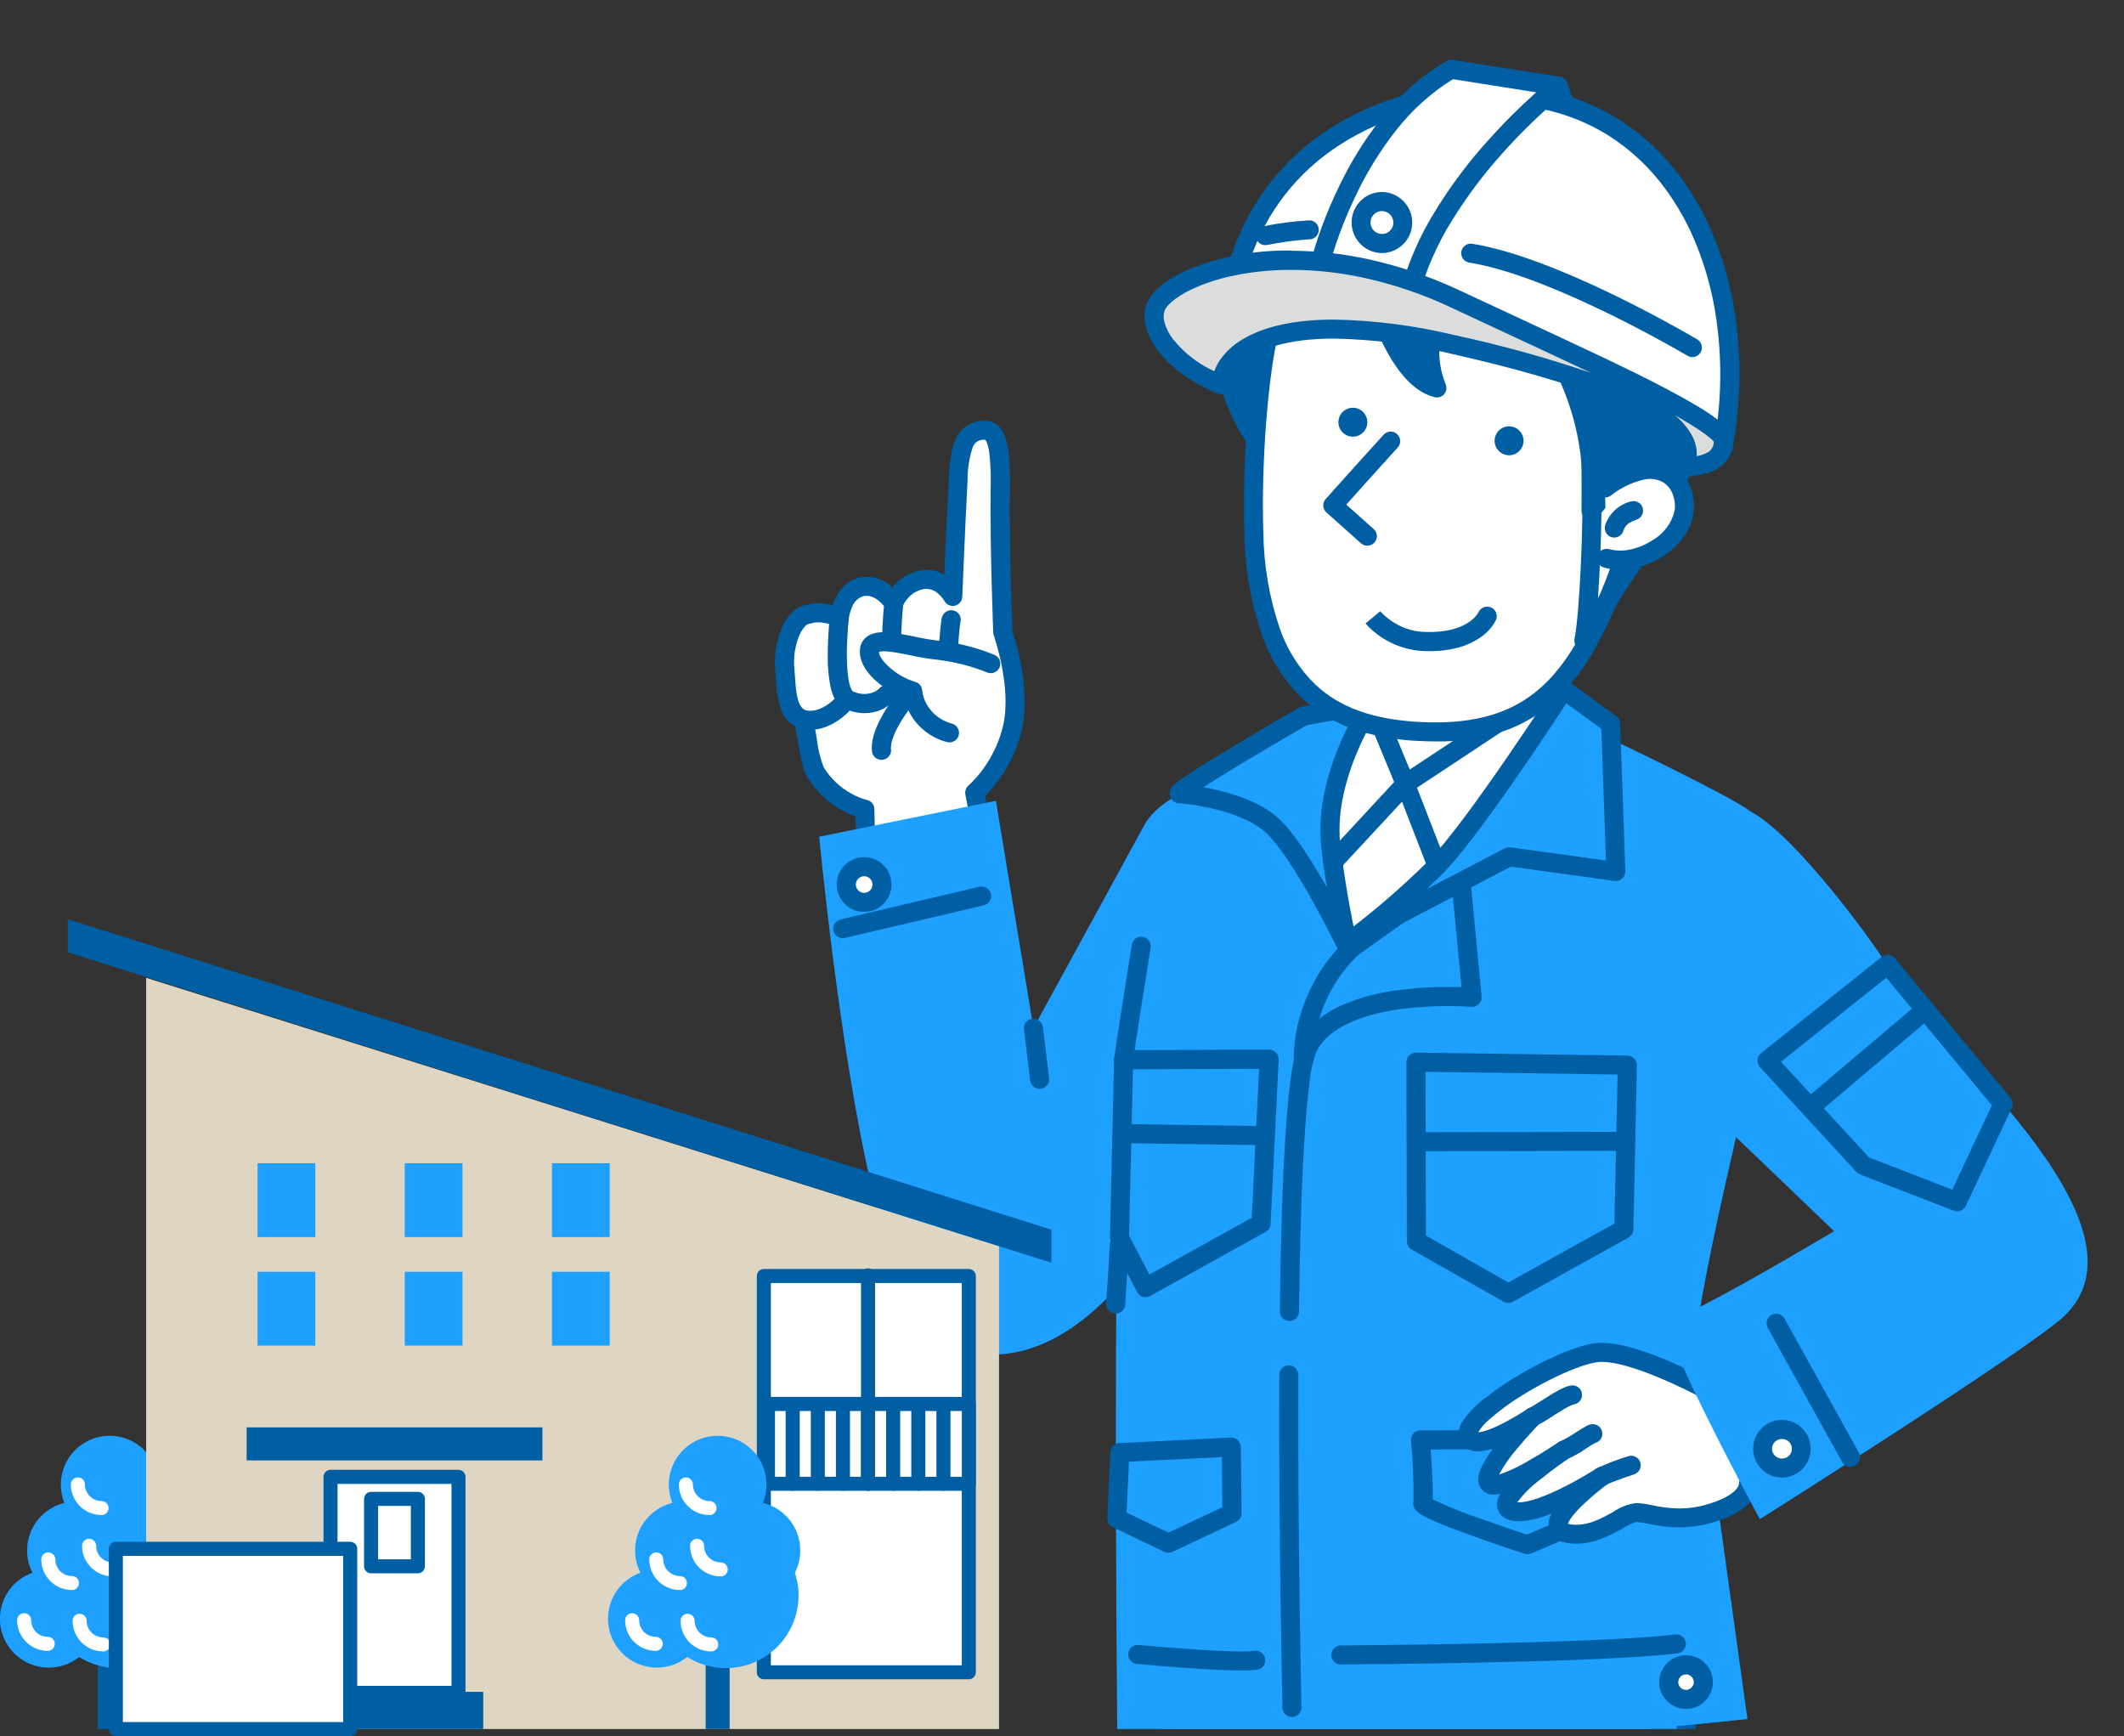 <?xml version="1.0" encoding="UTF-8"?><svg id="_レイヤー_1" xmlns="http://www.w3.org/2000/svg" width="365.91" height="299.03" xmlns:xlink="http://www.w3.org/1999/xlink" viewBox="0 0 365.91 299.03"><rect x="0" y="0" width="365.91" height="299.03" fill="#333333" stroke="none"/><defs><clipPath id="clippath"><rect x="123.64" y="0" width="242.27" height="297.82" fill="none"/></clipPath></defs><g id="_グループ_43"><g id="_グループ_39"><g clip-path="url(#clippath)"><g id="_グループ_38"><g id="_グループ_37"><g id="_グループ_31"><path id="_パス_103" d="m170.03,147.83l-2.09-11.28c3.27-3.05,5.55-7.02,6.53-11.38,1.55-7.18-1.7-16.23-1.7-16.23,0,0-.58-14.52-.44-24.56.08-6.23-.27-10.34-2.68-10.26-3.58.12-4.28,2.88-4.57,8.44-.43,8.28-.92,20.17-.92,20.17,0,0-1.92-3.51-5.41-2.84-2.14.49-3.91,1.97-4.77,3.99,0,0-2.22-3.49-5.54-2.8s-3.85,5.29-3.85,5.29c0,0-4.4-2.04-6.83.37-1.8,1.78-.5,11.27.96,18.68.52,2.6.87,6.16,1.8,7.66,1.93,3.1,4.95,5.37,8.47,6.34l.33,14.19" fill="#fff"/><path id="_パス_103_-_アウトライン" d="m149.32,155.26c-.89,0-1.62-.71-1.64-1.61l-.3-13c-3.42-1.25-6.32-3.61-8.25-6.7-.86-1.39-1.24-3.68-1.65-6.1-.12-.75-.24-1.46-.37-2.1-.79-3.85-1.36-7.73-1.73-11.64-.15-1.62-.18-3.25-.07-4.87-.01-1.33.45-2.63,1.3-3.65,1.55-1.41,3.68-1.99,5.73-1.55.39.06.75.13,1.09.22.59-1.77,1.9-4.2,4.69-4.78,1.92-.37,3.91.17,5.38,1.47.09.07.17.14.25.21,1.17-1.49,2.84-2.51,4.7-2.88,1.45-.29,2.96-.04,4.23.71.18-4.19.48-11.14.76-16.51.15-2.91.42-5.2,1.21-6.88.87-1.95,2.82-3.18,4.95-3.12.92-.04,1.81.3,2.46.95,1.7,1.67,1.99,5.29,1.91,10.97-.12,9.17.36,22.29.43,24.23.53,1.57,3.18,9.92,1.67,16.88-.99,4.39-3.19,8.41-6.36,11.61l1.93,10.4c.17.89-.42,1.75-1.32,1.92-.89.17-1.75-.42-1.92-1.32l-2.09-11.28c-.11-.58.1-1.17.56-1.56.92-.84,1.75-1.78,2.48-2.8,1.68-2.29,2.88-4.9,3.5-7.67,1.43-6.62-1.61-15.24-1.64-15.33-.06-.16-.09-.32-.1-.49,0-.15-.58-14.68-.45-24.65.08-2.12,0-4.24-.23-6.35-.25-1.8-.65-2.19-.71-2.24h-.04c-.9-.11-1.75.4-2.09,1.23-.6,1.82-.91,3.73-.9,5.65-.43,8.17-.91,20.03-.91,20.15-.03.74-.55,1.38-1.27,1.55-.72.17-1.46-.17-1.81-.82-.3-.48-.67-.91-1.1-1.28-.69-.64-1.64-.92-2.56-.74-1.05.21-2,.78-2.68,1.61-.36.41-.65.87-.88,1.37-.31.84-1.25,1.27-2.09.96-.34-.13-.63-.36-.82-.67-.07-.1-1.71-2.52-3.81-2.08-.95.28-1.7,1.02-2,1.96-.27.61-.45,1.25-.55,1.91-.1.9-.91,1.55-1.81,1.44-.18-.02-.35-.07-.51-.14-.09-.04-3.42-1.48-4.97.03-.07.11-.69,1.2-.25,6.23.36,3.69.92,7.35,1.66,10.98.14.7.27,1.46.39,2.2.18,1.68.58,3.33,1.19,4.9,1.17,1.88,2.8,3.43,4.74,4.5.84.48,1.74.85,2.68,1.1.75.15,1.29.81,1.3,1.57l.33,14.19c.02.91-.7,1.66-1.61,1.68,0,0,0,0,0,0h-.03Z" fill="#005fa3"/><path id="_パス_104" d="m145.12,121.33s-2.89,3.25-6.41,2.66-3.23-6.12-3.49-8.57c-.46-4.52,1.47-9.28,3.9-9.6" fill="#fff"/><path id="_パス_104_-_アウトライン" d="m139.57,125.71c-.38,0-.76-.03-1.13-.09-2-.41-3.58-1.95-4.06-3.94-.44-1.59-.67-3.23-.71-4.88-.03-.45-.05-.88-.09-1.21-.25-2.43.09-4.89.98-7.16,1.02-2.5,2.56-4,4.35-4.23.9-.12,1.73.52,1.84,1.42.12.9-.52,1.73-1.42,1.84h0c-.35.05-1.1.67-1.72,2.21-.69,1.78-.95,3.69-.75,5.59.04.4.07.86.1,1.35.16,2.77.46,5.5,2.03,5.77,2.56.43,4.89-2.11,4.92-2.14h0l2.46,2.18c-.14.15-2.98,3.29-6.78,3.29Z" fill="#005fa3"/><path id="_パス_105" d="m163.87,106.74c-.16.34-.5,4.82-.5,4.82" fill="#fff"/><path id="_パス_105_-_アウトライン" d="m163.37,113.2h-.13c-.91-.07-1.58-.86-1.51-1.76h0c.36-4.78.52-5.1.65-5.39.39-.82,1.36-1.18,2.19-.79.75.35,1.12,1.2.87,1.99-.09.49-.29,2.65-.43,4.44-.07.86-.78,1.52-1.64,1.52Z" fill="#005fa3"/><path id="_パス_106" d="m153.97,103.88s-1.79,16.12,2.28,16.6" fill="#fff"/><path id="_パス_106_-_アウトライン" d="m156.26,122.12c-.06,0-.13,0-.19-.01-1-.13-1.88-.69-2.42-1.54-.5-.76-.85-1.6-1.05-2.48-.44-1.99-.66-4.03-.65-6.07-.02-2.78.11-5.56.4-8.33.11-.9.92-1.55,1.82-1.44.89.1,1.54.91,1.44,1.8,0,.05-.39,3.6-.38,7.31-.02,1.75.11,3.5.4,5.22.34,1.75.78,2.18.85,2.25.9.12,1.53.95,1.41,1.85-.11.81-.81,1.42-1.63,1.42h0Z" fill="#005fa3"/><path id="_パス_107" d="m144.59,106.38s-1.47,12.83,1.58,14.18c4.21,1.87,6.57-.91,6.57-.91" fill="#fff"/><path id="_パス_107_-_アウトライン" d="m148.98,122.84c-1.2-.01-2.39-.28-3.48-.79-1.22-.54-2.03-1.83-2.47-3.95-.31-1.7-.46-3.42-.43-5.14,0-2.26.12-4.53.36-6.78.1-.9.92-1.55,1.82-1.45.9.1,1.55.92,1.45,1.82h0s-.33,2.96-.34,6.06c-.02,5.3.88,6.34.98,6.44,1.1.56,2.38.64,3.54.22.4-.16.77-.4,1.08-.7.59-.69,1.63-.78,2.32-.19.69.59.78,1.63.19,2.32h0c-.65.7-1.44,1.25-2.33,1.61-.85.35-1.76.53-2.67.52Z" fill="#005fa3"/><path id="_パス_108" d="m170.7,114.32c-2.9-1.18-5.95-1.95-9.06-2.31-4.27-.32-11.66-3.15-11.85.05s5.34,6.54,7.44,6.97c.39,3.49,2.92,6.37,6.34,7.2" fill="#fff"/><path id="_パス_108_-_アウトライン" d="m163.57,127.88c-.16,0-.31-.02-.46-.07-2.76-.72-5.1-2.57-6.44-5.08-.4-.77-.71-1.58-.9-2.43-1.49-.6-2.89-1.42-4.15-2.42-2.4-1.9-3.6-3.95-3.48-5.92.03-.89.46-1.72,1.16-2.26,1.77-1.36,4.83-.74,8.38-.02,1.34.3,2.7.53,4.06.68,3.29.37,6.51,1.19,9.57,2.43.84.35,1.24,1.31.89,2.15-.35.84-1.31,1.24-2.15.89-2.74-1.11-5.62-1.84-8.55-2.19-1.5-.16-3-.4-4.47-.73-1.35-.27-2.74-.56-3.88-.67-.58-.09-1.16-.08-1.73.03.03.8.88,1.95,2.24,3.03,1.15.95,2.47,1.67,3.89,2.12.74.14,1.29.77,1.32,1.52.1.83.36,1.64.77,2.37.95,1.67,2.53,2.87,4.39,3.34.87.25,1.37,1.17,1.12,2.04-.21.7-.85,1.18-1.58,1.18h0Z" fill="#005fa3"/><path id="_パス_109" d="m155.02,121.59s-3.53,4.61-3.16,7.65" fill="#fff"/><path id="_パス_109_-_アウトライン" d="m151.85,130.88c-.83,0-1.53-.62-1.63-1.45-.19-1.6.36-3.6,1.64-5.94.55-1.01,1.17-1.98,1.86-2.9.55-.72,1.58-.86,2.31-.31s.86,1.58.31,2.31h0c-.59.8-1.12,1.64-1.6,2.51-.52.96-1.38,2.75-1.24,3.94.11.9-.54,1.72-1.44,1.83-.07,0-.13.01-.2.01h0Z" fill="#005fa3"/></g><path id="_パス_110" d="m197.39,274.79s6.33,48.28,7.56,63.54h87.48s-2.17-40.73-2.78-63.94l-92.25.4Z" fill="#1da0ff"/><path id="_パス_110_-_アウトライン" d="m289.64,272.75c.89,0,1.62.71,1.64,1.6.6,22.92,2.76,63.49,2.78,63.9.05.91-.65,1.68-1.55,1.73-.03,0-.06,0-.09,0h-87.48c-.86,0-1.57-.66-1.64-1.51-1.2-15.05-7.48-62.98-7.55-63.46-.12-.9.52-1.73,1.42-1.84.07,0,.14-.01.21-.01l92.25-.4h0Zm1.05,63.94c-.41-7.81-2.07-40.25-2.65-60.65l-88.78.38c1.13,8.7,5.9,45.61,7.19,60.26h84.24Z" fill="#005fa3"/><path id="_合体_1" d="m231.55,300.56c-25.97-.27-39.08-2.6-39.08-2.6,0,0-.24-23.65-.23-51.92,0-7.85.01-16.1.08-24.11-6.32,6.92-16.18,14.18-27.81,10.3-7.16-2.39-11.74-16.97-14.35-27.88-5.52-23.11-9.03-60.23-9.03-60.23l30.44-6.18,6.47,39.14,19.35-35.42c2.29-3.51,7.1-5.82,11.43-7.31,4.74-5.68,10.14-7.06,19.84-6.78,1.97.06,10.33-.12,19.59-.31,12.96-.26,27.67-.51,28.94-.11.13.04,20.87,9.92,24.31,12.57,9.19,7.07,5.22,19.48,4.46,24.91-1.46,10.44-11.46,47.35-13.97,66.54.21,1.11,9.05,64.93,9.05,64.93,0,0-40.23,4.45-67.15,4.45-.78,0-1.56,0-2.32-.01Z" fill="#1da0ff"/><path id="_パス_113" d="m263.22,104.82s-2.49,17.74,1.74,25.36,3.84,7.43,3.84,7.43l-36.45,26-7.6-27.81s5.55,1.38,11.33-8.11,3.06-22.87,3.06-22.87" fill="#fff"/><path id="_パス_113_-_アウトライン" d="m232.36,165.26c-.74,0-1.39-.5-1.59-1.21l-7.6-27.81c-.17-.57-.02-1.19.4-1.62.41-.41,1.01-.57,1.56-.42.96.08,1.92-.1,2.77-.53,2.96-1.3,5.31-4.43,6.77-6.83,5.38-8.83,2.88-21.56,2.86-21.68-.18-.89.4-1.76,1.29-1.94s1.76.39,1.94,1.29c.48,2.71.71,5.46.67,8.22-.01,2.6-.29,5.2-.82,7.75-.58,2.85-1.64,5.58-3.12,8.08-1.23,2.08-2.74,3.98-4.51,5.64-1.2,1.12-2.6,2.02-4.12,2.65-.63.26-1.29.44-1.97.56l6.43,23.51,33.46-23.87c-.46-.92-1.39-2.7-3.26-6.05-1.9-3.41-2.8-8.92-2.67-16.36.06-3.35.3-6.7.73-10.02.13-.9.97-1.52,1.87-1.38.89.13,1.51.95,1.39,1.84h0c-.41,3.2-.64,6.43-.7,9.66-.11,6.74.67,11.81,2.25,14.67,1.64,2.95,2.79,5.09,3.42,6.38.23.48.39.83.48,1.08.29.63.18,1.37-.28,1.88-.1.11-.21.2-.34.28l-36.37,25.95c-.28.2-.61.31-.96.31Z" fill="#005fa3"/><path id="_パス_114" d="m222.57,295.76c-.89,0-1.62-.71-1.64-1.61,0-.29-.66-29-.54-57.33,0-.91.74-1.64,1.64-1.64h0c.91,0,1.64.74,1.64,1.65-.12,28.29.53,56.96.54,57.24.02.91-.7,1.66-1.61,1.68,0,0,0,0,0,0h-.04Z" fill="#005fa3"/><path id="_パス_115" d="m222.12,227.54h-.02c-.91-.01-1.64-.76-1.62-1.66h0c.15-12.02.45-21.87.9-29.29.74-12.11,1.72-15.4,2.4-16.81,1.32-2.78,3.8-5.01,7.36-6.63,3.18-1.36,6.53-2.24,9.97-2.63,3.54-.45,7.1-.61,10.67-.49l-1.57-16.45c-.08-.9.59-1.7,1.5-1.78.89-.08,1.68.58,1.78,1.47l1.75,18.35c.09.9-.57,1.71-1.47,1.8-.1,0-.2.01-.3,0-3.99-.25-8-.13-11.97.37-5.46.73-12.45,2.6-14.74,7.41-.63,1.73-1.03,3.54-1.17,5.38-.35,2.61-.66,6.05-.91,10.22-.45,7.36-.75,17.16-.9,29.13-.01.9-.74,1.62-1.64,1.62Z" fill="#005fa3"/><path id="_パス_116" d="m265.7,119.44l-23.6,15.6,6.71,17.3,22.84-25.27-5.95-7.63Z" fill="#fff"/><path id="_パス_116_-_アウトライン" d="m265.7,117.79c.51,0,.99.23,1.3.63l5.95,7.63c.49.63.46,1.52-.08,2.11l-22.84,25.27c-.61.67-1.65.73-2.32.12-.19-.17-.34-.39-.43-.63l-6.71-17.3c-.28-.72-.02-1.54.63-1.97l23.6-15.6c.27-.18.58-.27.9-.28Zm3.81,9.2l-4.17-5.34-21.23,14.03,5.27,13.58,20.12-22.27Z" fill="#005fa3"/><path id="_パス_117" d="m236.38,121.21l5.73,13.84-13.96,15.04,1.93-18.84,6.3-10.04Z" fill="#fff"/><path id="_パス_117_-_アウトライン" d="m236.38,119.56s.09,0,.14,0c.61.05,1.15.44,1.38,1.01l5.73,13.84c.25.59.12,1.28-.31,1.75l-13.96,15.04c-.62.67-1.66.71-2.32.09-.38-.35-.57-.86-.52-1.37l1.93-18.84c.03-.25.11-.49.24-.71l6.3-10.04c.3-.48.83-.77,1.39-.77Zm3.8,15.14l-4.1-9.92-4.4,7.02-1.39,13.57,9.89-10.67Z" fill="#005fa3"/><path id="_パス_118" d="m278.38,150.11l-.9-25.43-8.06-5.88s-15.66,24.19-22.09,30.57c-4.33,4.32-8.94,8.34-13.81,12.03l26.47-13.82,18.4,2.54Z" fill="#1da0ff"/><path id="_パス_118_-_アウトライン" d="m233.52,163.04c-.91,0-1.65-.73-1.65-1.64,0-.53.25-1.02.67-1.33,4.8-3.65,9.35-7.62,13.62-11.87,6.23-6.18,21.71-30.05,21.87-30.29.49-.76,1.51-.98,2.27-.49.03.02.05.03.08.05l8.06,5.88c.41.3.66.77.67,1.27l.9,25.43c.03.91-.68,1.67-1.58,1.7-.09,0-.19,0-.28-.01l-17.87-2.46-26,13.58c-.24.12-.5.19-.77.19Zm36.33-41.9c-3.52,5.38-15.73,23.8-21.36,29.39-.92.91-1.82,1.78-2.69,2.6l13.43-7.01c.3-.16.65-.22.99-.17l16.45,2.27-.8-22.68-6.02-4.39Z" fill="#005fa3"/><path id="_パス_119" d="m224.52,184.38c-.87,0-1.59-.68-1.64-1.55-.04-3,.44-5.99,1.41-8.83.93-2.86,2.3-5.57,4.05-8.01,2.25-3.11,5.07-5.78,8.29-7.86.75-.51,1.77-.31,2.28.44s.31,1.77-.44,2.28c-.01,0-.03.02-.04.03-2.86,1.85-5.36,4.2-7.37,6.95-1.56,2.15-2.77,4.53-3.61,7.06-.86,2.5-1.3,5.12-1.29,7.76.05.91-.64,1.68-1.55,1.73,0,0,0,0,0,0h-.09Z" fill="#005fa3"/><path id="_パス_120" d="m229.19,145.19c-1.04-12.11,7.19-23.98,7.19-23.98l-11.85,2.15s-23.36,13.48-21.25,13.39c.66-.03,11.06.95,15.94,5.5,5.24,4.89,13.14,21.37,13.14,21.37-1.37-6.08-2.42-12.23-3.16-18.42Z" fill="#1da0ff"/><path id="_パス_120_-_アウトライン" d="m232.36,165.26c-.63,0-1.21-.36-1.48-.93-.02-.04-1.99-4.14-4.56-8.78-3.35-6.04-6.19-10.22-8.21-12.1-1.78-1.66-4.77-3.06-8.64-4.03-2.01-.52-4.06-.86-6.14-1.03h-.07c-.79.02-1.49-.5-1.7-1.27-.17-.71.08-1.45.66-1.91.25-.23.52-.45.8-.66.58-.43,1.39-.98,2.48-1.69,1.78-1.15,4.27-2.69,7.41-4.57,5.32-3.2,10.75-6.33,10.8-6.36.16-.09.34-.16.53-.19l11.85-2.15c.89-.16,1.75.43,1.91,1.32.08.43-.02.87-.27,1.23-1.5,2.29-2.79,4.71-3.85,7.23-1.03,2.37-1.83,4.84-2.4,7.36-.63,2.72-.85,5.53-.64,8.32.74,6.12,1.78,12.2,3.13,18.21.2.89-.36,1.77-1.25,1.96-.11.03-.23.04-.35.04h0Zm-25.03-29.66c.89.16,1.87.36,2.89.62,4.49,1.12,7.9,2.75,10.13,4.82,2.56,2.39,5.66,7.27,8.24,11.82-.44-2.62-.83-5.3-1.02-7.53-.24-3.14,0-6.29.71-9.36.62-2.73,1.5-5.4,2.61-7.97.76-1.77,1.54-3.3,2.21-4.53l-8,1.45c-1.05.61-5.3,3.08-9.68,5.69-3.95,2.36-6.47,3.94-8.1,4.98h0Z" fill="#005fa3"/><path id="_パス_121" d="m213.85,287.73c-6.02,0-17.44-1.07-18.01-1.12-.9-.09-1.57-.89-1.48-1.79s.89-1.57,1.79-1.48h0c4.5.42,16.86,1.44,19.95,1.02.9-.13,1.73.49,1.86,1.39s-.49,1.73-1.39,1.86c-.01,0-.02,0-.03,0-.89.1-1.79.14-2.69.12Z" fill="#005fa3"/><path id="_パス_122" d="m231.01,286.71c-.91,0-1.65-.73-1.65-1.64,0-.91.73-1.65,1.64-1.65.44,0,44.35-.25,57.56-1.89.9-.13,1.73.5,1.86,1.4.13.9-.5,1.73-1.4,1.86-.02,0-.04,0-.06,0-13.41,1.66-56.14,1.9-57.95,1.91h0Z" fill="#005fa3"/><path id="_パス_125" d="m282.91,246.23c.91,0,1.64.74,1.64,1.64,0,.02,0,.05,0,.07l-.44,9.96c-.03.63-.42,1.19-1,1.44l-19.34,8.24c-.37.16-.78.17-1.15.05-.05-.02-4.67-1.52-9.2-3.16-2.68-.97-4.8-1.79-6.31-2.45-.75-.31-1.47-.67-2.18-1.07-.3-.17-.57-.37-.82-.6-.54-.46-.78-1.2-.6-1.89.04-3.44-.11-6.89-.43-10.31-.07-.91.61-1.7,1.51-1.76.04,0,.08,0,.12,0l38.19-.15h.02Zm-2.04,10.5l.32-7.2-34.71.14c.06.91.14,2.07.2,3.25.16,2.95.18,4.49.14,5.34,2.82,1.35,5.72,2.52,8.69,3.49,3.2,1.14,6.29,2.17,7.54,2.58l17.82-7.6Z" fill="#005fa3"/><path id="_パス_126" d="m212.11,247.61c.9,0,1.63.72,1.64,1.62l.14,11.4c0,.64-.36,1.23-.94,1.51l-10.96,5.16c-.45.21-.96.21-1.41,0l-8.9-4.26c-.6-.29-.96-.9-.93-1.56l.53-11.36c.04-.86.73-1.54,1.58-1.57,2.34-.08,19-.93,19.17-.94h.08Zm-1.52,12.01l-.1-8.64c-3.68.19-12.26.62-16,.79l-.41,8.77,7.22,3.45,9.29-4.38Z" fill="#005fa3"/><g id="_グループ_33"><path id="_パス_127" d="m211.52,50.08c-.09.36-.18.72-.27,1.09-3.58,16.05,7.83,28.08,7.83,28.08l12.75-40.9s-21.09,8.49-20.32,11.72Z" fill="#005fa3"/><path id="_パス_127_-_アウトライン" d="m231.84,36.72c.91,0,1.64.74,1.64,1.64,0,.17-.03.33-.07.49l-12.75,40.9c-.27.87-1.19,1.35-2.06,1.08-.27-.08-.51-.23-.7-.44-2.24-2.54-4.11-5.38-5.55-8.44-1.43-2.96-2.44-6.1-3-9.34-.66-3.91-.56-7.92.3-11.79.06-.27.13-.55.2-.86.04-.92.44-1.8,1.11-2.43.75-.76,1.59-1.44,2.49-2.01,2.32-1.48,4.73-2.82,7.21-3.99,5.17-2.52,10.5-4.67,10.56-4.7.2-.08.41-.12.62-.12Zm-13.4,39.09l10.78-34.57c-1.72.74-3.95,1.73-6.2,2.81-2.77,1.32-5.03,2.52-6.72,3.56-1.18.61-2.24,1.43-3.13,2.42,0,.16-.01.32-.05.47-.1.39-.18.72-.25,1.03-.77,3.44-.86,6.99-.28,10.47.5,2.92,1.4,5.76,2.68,8.43.9,1.88,1.96,3.69,3.17,5.39Z" fill="#005fa3"/><path id="_パス_128" d="m218.69,56.82c-1.99,7.85-3.07,23.7-2.69,34.9.95,28.11,14.88,33.55,28.49,34.28,19.98,1.07,27.31-8.89,34.2-26.85,3.42-8.91,6.04-24.51,3.65-35.17s-20.9-28.78-37.06-25.18-22.97,3.82-26.58,18.02Z" fill="#fff"/><path id="_パス_128_-_アウトライン" d="m249.58,36.69h0c4.09.07,8.12,1.02,11.82,2.79,3.78,1.77,7.29,4.05,10.44,6.79,2.99,2.55,5.65,5.46,7.92,8.66,1.93,2.61,3.35,5.55,4.19,8.69,2.43,10.83-.1,26.69-3.72,36.11-1.47,4-3.23,7.88-5.25,11.63-1.74,3.26-3.96,6.24-6.59,8.84-2.56,2.49-5.63,4.4-8.98,5.61-3.88,1.34-7.97,1.98-12.08,1.9-.94,0-1.93-.03-2.92-.08-3.56-.14-7.08-.74-10.48-1.79-3.55-1.11-6.81-3-9.55-5.52-3.15-3.05-5.54-6.79-6.98-10.93-1.93-5.68-2.96-11.62-3.03-17.62-.17-6.3-.01-12.6.46-18.88.32-5.54,1.09-11.06,2.28-16.48,1.71-6.73,4.18-10.72,8.25-13.35,3.83-2.47,8.79-3.54,15.66-5.02,1.25-.27,2.54-.55,3.9-.85,1.53-.34,3.1-.51,4.66-.51Zm-2.26,87.74c8.12,0,14.09-2.1,18.78-6.6,4.05-3.89,7.36-9.65,11.05-19.27,1.93-5.35,3.24-10.9,3.9-16.54.84-6.84.73-12.96-.32-17.68-1.03-4.58-5.36-10.69-11.04-15.58-2.91-2.53-6.16-4.65-9.66-6.29-3.26-1.57-6.83-2.42-10.45-2.49h0c-1.33,0-2.65.14-3.95.43-1.38.31-2.67.59-3.93.85-6.52,1.41-11.24,2.42-14.57,4.57-1.63,1.04-2.99,2.44-3.99,4.1-1.31,2.28-2.28,4.74-2.85,7.3-1.85,7.3-3.04,22.75-2.65,34.44.07,5.65,1.02,11.25,2.84,16.6,1.26,3.66,3.37,6.97,6.14,9.66,4.23,3.96,9.93,6,17.95,6.43.94.05,1.87.07,2.75.07h0Z" fill="#005fa3"/><path id="_パス_129" d="m288.59,83.7s12.48-26.88-9.41-46.46c-14.55-13.02-47.81-11.2-49.78,1.16-.26,1.64,9.84,3.15,17.42,20.59,2.31-1.83,3.72-4.57,3.84-7.52,0,0,5.42,6.97,13.51,9.26,9.56,2.7,9.09,10.46,9.57,12.49s.34,14.76.34,14.76c0,0,5.18-7.01,7.78-6.21s1.28,1.61,1.28,1.61" fill="#005fa3"/><path id="_パス_129_-_アウトライン" d="m274.09,89.63c-.91,0-1.64-.74-1.64-1.65,0,0,0-.01,0-.02.06-5.2,0-13.1-.3-14.36-.09-.43-.16-.86-.2-1.29-.14-1.85-.67-3.65-1.53-5.29-.6-1.02-1.39-1.92-2.33-2.63-1.31-.96-2.78-1.66-4.35-2.07-3.84-1.18-7.39-3.16-10.41-5.82-.64-.55-1.2-1.07-1.7-1.56-.71,2.16-2.07,4.05-3.88,5.42-.76.5-1.78.3-2.28-.46-.05-.08-.1-.17-.14-.26-5.3-12.2-11.8-16.26-14.93-18.21-.55-.32-1.07-.68-1.58-1.06-.74-.49-1.13-1.36-1.03-2.24.39-2.24,1.56-4.28,3.3-5.75,1.9-1.62,4.1-2.86,6.47-3.64,3.3-1.12,6.73-1.79,10.2-2,3.85-.26,7.72-.11,11.54.44,3.9.54,7.71,1.55,11.37,3.01,3.52,1.37,6.77,3.34,9.62,5.82,5.01,4.38,8.85,9.95,11.15,16.19,1.78,5.03,2.57,10.35,2.31,15.68-.22,5.68-1.46,11.27-3.66,16.51-.38.82-1.36,1.18-2.18.8-.82-.38-1.18-1.36-.8-2.18,2.02-4.89,3.15-10.1,3.36-15.38.23-4.89-.5-9.77-2.14-14.37-2.13-5.7-5.64-10.79-10.23-14.79-9.73-8.7-28.59-10.47-39.44-6.62-1.97.64-3.79,1.65-5.37,2.99-1,.84-1.73,1.95-2.11,3.2.27.18.64.41.96.61,2.65,1.59,5.09,3.51,7.24,5.73,3.26,3.47,5.95,7.44,7.96,11.76l.03-.04c.99-1.4,1.57-3.05,1.67-4.76.07-.91.86-1.58,1.77-1.51.46.04.89.27,1.17.63,1.07,1.3,2.26,2.5,3.55,3.58,2.64,2.32,5.74,4.06,9.1,5.1,3.59.84,6.7,3.08,8.63,6.22,1.09,2.02,1.76,4.24,1.95,6.53.05.39.1.76.14.94.09.4.35,1.45.4,8.51,0,.74,0,1.47,0,2.16l.08-.08c2.69-2.74,4.76-3.77,6.52-3.23.61.17,1.2.44,1.73.79.56.37.94.96,1.03,1.62.09.88-.34,1.72-1.1,2.17-.77.48-1.79.23-2.26-.54-.16-.26-.24-.56-.24-.86l-.09-.03c-.29,0-1.41.47-3.44,2.58-.91.96-1.77,1.97-2.57,3.02-.31.42-.8.67-1.32.68Z" fill="#005fa3"/><path id="_パス_130" d="m256.2,106.13s-2.09,4.86-11.25,4.35c-3.24-.25-6.26-1.73-8.44-4.13" fill="#fff"/><path id="_パス_130_-_アウトライン" d="m246.26,112.16c-.46,0-.93-.01-1.4-.04-3.69-.28-7.14-1.97-9.62-4.72l2.53-2.11h0c.6.65,1.27,1.22,2.01,1.71,1.56,1.08,3.38,1.71,5.27,1.83,2.36.13,5.66-.06,8.04-1.69.66-.42,1.21-.99,1.61-1.66.36-.83,1.33-1.22,2.16-.86s1.22,1.33.86,2.16c-.63,1.25-1.59,2.31-2.77,3.07-1.21.81-2.55,1.41-3.96,1.76-1.55.38-3.14.57-4.73.55Z" fill="#005fa3"/><path id="_パス_131" d="m276.5,84.04c9.68-7.05,14.3-.91,13.62,4.11s-7.81,9.58-13.36,8.03" fill="#fff"/><path id="_パス_131_-_アウトライン" d="m279.07,98.13c-.93,0-1.86-.12-2.76-.37-.87-.25-1.37-1.16-1.12-2.04.25-.86,1.14-1.36,2.01-1.13,1.23.32,2.51.33,3.75.04,1.34-.3,2.62-.84,3.77-1.6,1.91-1.1,3.28-2.95,3.78-5.1.13-.97,0-1.95-.35-2.85-.32-.84-.91-1.55-1.67-2.03-1-.54-2.17-.7-3.28-.44-2.09.49-4.04,1.43-5.72,2.77-.73.53-1.76.37-2.3-.36-.53-.73-.37-1.76.36-2.3,2.08-1.63,4.5-2.77,7.08-3.35,1.89-.4,3.86-.09,5.54.86,1.38.84,2.45,2.11,3.04,3.62.57,1.44.77,3,.56,4.53-.23,1.53-.84,2.97-1.78,4.19-.95,1.27-2.12,2.36-3.45,3.22-2.2,1.48-4.79,2.29-7.44,2.34Z" fill="#005fa3"/><path id="_パス_132" d="m239.57,75.99c-5.4,5.92-9.97,11.07-9.97,11.07l5.94,5.3" fill="#fff"/><path id="_パス_132_-_アウトライン" d="m235.55,94c-.4,0-.79-.15-1.09-.42l-5.94-5.3c-.68-.6-.74-1.64-.14-2.32.05-.05,4.64-5.22,9.98-11.08.61-.67,1.65-.72,2.32-.11s.72,1.65.11,2.32h0c-3.78,4.15-7.19,7.95-8.86,9.83l4.72,4.21c.68.6.74,1.64.13,2.32-.31.35-.76.55-1.23.55h0Z" fill="#005fa3"/><path id="_パス_133" d="m262.39,75.3c.34,1.33-.46,2.69-1.79,3.04-1.33.34-2.69-.46-3.04-1.79-.34-1.33.46-2.69,1.79-3.04,1.33-.34,2.69.46,3.04,1.79,0,0,0,0,0,0Z" fill="#005fa3"/><path id="_パス_134" d="m235.48,72.1c.34,1.33-.46,2.69-1.79,3.04-1.33.34-2.69-.46-3.04-1.79-.34-1.33.46-2.69,1.79-3.04,1.33-.34,2.69.46,3.04,1.79,0,0,0,0,0,0Z" fill="#005fa3"/><path id="_パス_135" d="m278.1,90.96c.53-1.52,1.81-2.66,3.38-3.02" fill="#fff"/><path id="_パス_135_-_アウトライン" d="m278.1,92.6c-.91,0-1.64-.74-1.64-1.65,0-.17.03-.33.07-.49.69-2.02,2.34-3.55,4.41-4.08.87-.26,1.79.23,2.05,1.09.25.82-.17,1.69-.96,2.01-1.33.46-2.02.88-2.36,1.95-.21.69-.85,1.16-1.57,1.16Z" fill="#005fa3"/><path id="_パス_136" d="m279.41,53.85c-.17,0-.34-.03-.5-.08-2.5-.86-4.83-2.14-6.9-3.78-3.33-2.65-6.31-5.74-8.84-9.16-.55-.72-.41-1.75.31-2.3.72-.55,1.75-.41,2.3.31,6.07,7.96,11.03,10.82,14.13,11.81.86.28,1.34,1.2,1.07,2.07-.22.68-.85,1.14-1.57,1.14h0Z" fill="#fff"/><path id="_パス_137" d="m272.85,56.25c-.19,0-.38-.03-.56-.1-2.47-.94-4.76-2.3-6.77-4.01-3.25-2.76-6.11-5.94-8.53-9.45-.52-.75-.33-1.77.41-2.29.73-.51,1.74-.34,2.27.38,5.8,8.15,10.67,11.17,13.73,12.27.85.31,1.3,1.25.99,2.1-.23.65-.86,1.09-1.55,1.09h0Z" fill="#fff"/><path id="_パス_138" d="m237.97,54.32s3.61,11.04,9.57,12.49c0,0-2.46-5.5-.44-10.51" fill="#005fa3"/><path id="_パス_138_-_アウトライン" d="m247.54,68.46c-.13,0-.26-.02-.39-.05-2.93-.71-5.65-3.27-8.07-7.58-1.07-1.92-1.96-3.92-2.68-5.99-.28-.86.19-1.79,1.05-2.07.86-.28,1.79.19,2.07,1.05h0c.66,1.89,1.48,3.71,2.45,5.46.78,1.46,1.76,2.8,2.89,4.01-.45-2.55-.2-5.17.71-7.58.33-.84,1.29-1.26,2.13-.92s1.26,1.29.92,2.13c0,0,0,.01,0,.02-1.73,4.27.4,9.18.42,9.22.37.83,0,1.8-.83,2.17-.21.09-.44.14-.67.14h0Z" fill="#005fa3"/><g id="_グループ_32"><path id="_パス_139" d="m268.45,14.83l2.36,6.95-7.34-2.22,4.98-4.73Z" fill="#005fa3"/><path id="_パス_139_-_アウトライン" d="m268.45,13.19c.7,0,1.33.45,1.56,1.12l2.36,6.95c.29.86-.17,1.79-1.03,2.08-.32.11-.67.12-1,.02l-7.34-2.22c-.87-.26-1.36-1.18-1.1-2.05.08-.27.23-.52.44-.72l4.98-4.73c.31-.29.71-.45,1.13-.45Zm-.22,6.09l-.51-1.49-1.07,1.01,1.57.48Z" fill="#005fa3"/><path id="_パス_140" d="m296.82,77.16c5.17-27.83-6.59-56.9-33.68-60.47-23.31-3.08-45.17,8.86-50.43,31.39,0,0,22.87-1.83,33.21,2.44s50.9,26.64,50.9,26.64" fill="#fff"/><path id="_パス_140_-_アウトライン" d="m296.82,78.81c-.28,0-.55-.07-.79-.2-.4-.22-40.6-22.37-50.73-26.56-4.29-1.77-11.7-2.71-21.45-2.71-6.11,0-10.95.38-10.99.38-.91.07-1.7-.6-1.77-1.51-.01-.17,0-.34.04-.51,2.23-9.9,8.06-18.61,16.34-24.47,4.04-2.85,8.52-5.04,13.26-6.46,4.93-1.48,10.05-2.23,15.2-2.21,2.49,0,4.97.17,7.43.49,5.39.68,10.57,2.49,15.21,5.32,4.38,2.72,8.17,6.28,11.18,10.46,2.25,3.13,4.11,6.51,5.55,10.08,1.49,3.7,2.6,7.55,3.31,11.48.73,4.08,1.08,8.21,1.05,12.35-.03,4.26-.44,8.51-1.22,12.7-.14.78-.82,1.34-1.62,1.34h0Zm-72.98-32.76c3.96-.02,7.93.17,11.87.56,3.71.3,7.35,1.11,10.84,2.4,9.09,3.76,40.61,20.98,49.03,25.6,1.11-7.17,1.03-14.47-.22-21.61-.66-3.71-1.71-7.34-3.11-10.83-1.34-3.33-3.07-6.48-5.17-9.39-2.75-3.84-6.23-7.1-10.24-9.6-4.24-2.59-8.98-4.24-13.91-4.86-2.32-.31-4.66-.46-7-.46-4.82-.02-9.63.68-14.25,2.07-4.4,1.32-8.56,3.34-12.31,5.99-7.01,4.94-12.12,12.13-14.48,20.37,2.03-.11,5.24-.24,8.96-.24Z" fill="#005fa3"/><path id="_パス_141" d="m227.1,46.53s5.7-24.73,22.88-34.61l18.47,2.92s-20.73,16.21-25.71,36.04" fill="#fff"/><path id="_パス_141_-_アウトライン" d="m242.74,52.52c-.91,0-1.65-.73-1.65-1.64,0-.14.02-.27.05-.4,1.36-5.11,3.49-9.99,6.31-14.46,2.58-4.15,5.51-8.06,8.78-11.69,2.64-2.97,5.45-5.78,8.42-8.43l-14.34-2.26c-3.79,2.35-7.13,5.36-9.86,8.88-2.69,3.44-5,7.17-6.86,11.12-2.06,4.25-3.7,8.69-4.88,13.26-.16.89-1.02,1.49-1.91,1.33-.89-.16-1.49-1.02-1.33-1.91,0-.05.02-.1.04-.15,1.23-4.81,2.95-9.48,5.12-13.94,1.98-4.17,4.41-8.11,7.26-11.74,3.1-4.01,6.93-7.39,11.29-9.98.33-.19.71-.26,1.08-.2l18.47,2.92c.9.14,1.51.98,1.37,1.88-.07.41-.28.78-.61,1.04-3.88,3.18-7.5,6.67-10.82,10.43-3.12,3.48-5.94,7.24-8.41,11.21-2.64,4.18-4.63,8.73-5.9,13.51-.18.73-.84,1.25-1.6,1.25Z" fill="#005fa3"/><path id="_パス_142" d="m250.67,51.48c-27.31-12.77-49.44-4.17-51.57,1.43-1.29,3.38,1.95,9.44,11.25,13.38.36-5.85,9.65-13.73,39.65-7.01,30.18,6.76,43.82,14,40.07,21.3,5.26-.56,6.56-1.71,6.85-4.59.19-1.8-8.03-6.54-21.25-12.81-7.53-3.57-16.21-7.58-25-11.69Z" fill="#dbdcdc"/><path id="_パス_142_-_アウトライン" d="m222.46,43.19h0c4.57.02,9.12.53,13.58,1.53,5.28,1.19,10.42,2.96,15.32,5.26,3.02,1.41,6.05,2.82,8.98,4.18,5.7,2.65,11.08,5.16,16.03,7.5,6.83,3.24,12.15,5.98,15.79,8.15,1.55.89,3.03,1.89,4.43,3,.99.83,2.1,1.95,1.96,3.31-.05,1.72-.88,3.31-2.25,4.34-1.26.89-3.07,1.4-6.06,1.72-.9.1-1.71-.56-1.81-1.46-.03-.32.03-.64.17-.93.54-.94.57-2.09.08-3.06-1.45-3.1-6.92-5.91-11.26-7.72-6.62-2.77-15.97-5.51-27.79-8.16-6.48-1.55-13.11-2.4-19.78-2.53h0c-6.08,0-10.97,1.02-14.15,2.96-3.08,1.88-3.66,3.99-3.72,5.09-.06.91-.84,1.6-1.74,1.54-.19-.01-.37-.05-.54-.13-5.71-2.42-8.74-5.37-10.27-7.43-2.08-2.79-2.76-5.72-1.88-8.05.63-1.4,1.64-2.6,2.92-3.46,1.63-1.17,3.41-2.12,5.28-2.83,5.34-1.98,11-2.95,16.7-2.85Zm51.59,21.02c-4.69-2.22-9.75-4.57-15.1-7.06-2.93-1.36-5.96-2.77-8.98-4.19-4.68-2.21-9.59-3.89-14.64-5.03-4.22-.95-8.54-1.44-12.87-1.45h0c-2.92,0-5.83.24-8.7.75-2.32.4-4.6,1.03-6.8,1.88-3.78,1.48-5.9,3.27-6.33,4.39-.21.65-.22,1.34-.03,1.99.29,1.06.79,2.05,1.47,2.92,1.9,2.38,4.34,4.27,7.11,5.53.24-.65.56-1.28.95-1.86,1.01-1.47,2.33-2.69,3.87-3.59,3.75-2.28,9.08-3.44,15.86-3.44h0c6.91.13,13.78,1.01,20.49,2.62,8.02,1.72,15.94,3.9,23.7,6.55h0Zm21.2,11.88c-.29-.37-1.42-1.52-5.69-3.98-.33-.19-.68-.39-1.04-.59,1.31,1.04,2.39,2.35,3.14,3.84.48,1,.7,2.1.64,3.21.74-.12,1.46-.38,2.1-.77.53-.41.84-1.04.84-1.7h0Z" fill="#005fa3"/><path id="_パス_143" d="m272.86,112.01c-.91,0-1.64-.74-1.64-1.65,0-.11.01-.22.03-.33.85-4.16,1.57-19.45,1.33-28.21-.24-5.38-1.46-10.66-3.6-15.6-.37-.83,0-1.8.84-2.17.8-.35,1.74-.02,2.13.77,2.35,5.34,3.67,11.08,3.91,16.91.16,6.02-.11,14.78-.57,21.32,1.51-2.44,3.31-5.24,5.11-7.77.5-.75,1.53-.96,2.28-.45.75.5.96,1.53.45,2.28-.02.02-.03.05-.05.07-4.38,6.17-8.76,13.91-8.8,13.99-.29.52-.84.84-1.43.84Z" fill="#005fa3"/><path id="_パス_144" d="m241.67,38.01c.18,1.99-1.28,3.75-3.27,3.93s-3.75-1.28-3.93-3.27c-.18-1.99,1.28-3.75,3.27-3.93,0,0,0,0,0,0,1.99-.18,3.75,1.28,3.93,3.27Z" fill="#fff"/><path id="_パス_144_-_アウトライン" d="m238.07,33.07c2.91.03,5.24,2.4,5.22,5.31-.02,2.69-2.07,4.92-4.74,5.19-.16.01-.32.02-.48.02-2.91-.03-5.24-2.4-5.22-5.31.02-2.69,2.07-4.93,4.74-5.19.16-.02.32-.02.48-.02Zm0,7.24c.06,0,.12,0,.18,0,1.09-.1,1.89-1.06,1.79-2.15-.1-1.01-.94-1.79-1.96-1.8-.06,0-.12,0-.18,0-1.09.1-1.89,1.06-1.79,2.14.09,1.02.94,1.8,1.96,1.8h0Z" fill="#005fa3"/><path id="_パス_145" d="m291.55,61.51c-.29,0-.58-.08-.83-.23-1.77-1.03-8.13-4.69-15.72-8.28-9.02-4.27-16.38-6.88-21.89-7.77-.9-.14-1.51-.99-1.36-1.88.14-.9.99-1.51,1.88-1.36h0c13.92,2.23,34.72,14.1,38.75,16.46.78.46,1.05,1.47.59,2.25-.3.5-.84.81-1.42.81h0Z" fill="#005fa3"/><path id="_パス_146" d="m217.98,42.23c-.91,0-1.64-.74-1.64-1.65,0-.77.54-1.44,1.29-1.6,2.65-.55,5.33-.89,8.03-1.03.91.06,1.59.85,1.53,1.75-.06.86-.78,1.53-1.64,1.53h-.12c-2.38.17-4.74.49-7.08.96-.12.02-.24.04-.36.04Z" fill="#005fa3"/></g></g><circle id="_楕円形_9" cx="290.46" cy="289.74" r="2.98" fill="#fff"/><path id="_楕円形_9_-_アウトライン" d="m289.89,285.15c2.54-.31,4.85,1.49,5.16,4.02s-1.49,4.85-4.02,5.16-4.85-1.49-5.16-4.02c-.31-2.53,1.49-4.84,4.02-5.16Zm.73,5.92c.73-.09,1.25-.76,1.16-1.49s-.76-1.25-1.49-1.16-1.25.76-1.16,1.49c.09.73.76,1.25,1.49,1.16Z" fill="#005fa3"/><g id="_グループ_34"><path id="_パス_147" d="m299.51,242.37s-17.69-10.48-24.75-9.34-22.82,10.79-21.81,14.31,11.1-3.28,11.1-3.28c0,0-9,9.2-7.59,11.37s13.01-5.67,13.01-5.67c0,0-13.23,8.79-9.18,10.42s15.67-5.88,15.67-5.88c0,0-12.82,9.36-5.09,9.95,5.01.38,8.75-3.64,10.97-3.72s6.44,2.07,13.03.06,6.34-4.96,6.34-4.96l9.29-4.32-4.37-10.5-6.61,1.56Z" fill="#fff"/><path id="_パス_147_-_アウトライン" d="m275.93,231.29c3.43,0,8.6,1.64,15.37,4.88,3.91,1.86,7.18,3.71,8.47,4.45l5.97-1.41c.79-.19,1.59.22,1.9.97l4.37,10.5c.34.81-.02,1.75-.82,2.12l-8.51,3.96c-.19.58-.48,1.12-.86,1.6-1.22,1.59-3.4,2.87-6.46,3.8-1.98.61-4.03.93-6.1.93-1.8-.02-3.6-.23-5.35-.63-.64-.15-1.28-.25-1.93-.3h-.06c-.85.25-1.66.63-2.4,1.11-1.98,1.11-4.7,2.63-7.96,2.63-.26,0-.53-.01-.79-.03-.82-.04-1.62-.24-2.36-.6-.74-.36-1.29-1.02-1.53-1.81-.23-.94-.08-1.93.4-2.76-1.76.78-3.65,1.23-5.57,1.34-.69.01-1.37-.11-2.01-.35-.97-.34-1.66-1.2-1.79-2.23-.05-.75.13-1.49.52-2.13-.34.07-.68.11-1.03.11-.91.06-1.79-.37-2.31-1.13-.92-1.41-.13-3.18.53-4.38.49-.85,1.03-1.68,1.61-2.46-.85.31-1.75.49-2.66.52-.65.02-1.3-.14-1.86-.46-.65-.38-1.13-1.01-1.32-1.74-.24-1.08,0-2.21.66-3.1,1.1-1.55,2.45-2.91,3.99-4.03,1.9-1.47,3.89-2.81,5.97-4.01,4.77-2.79,9.45-4.76,12.51-5.25.47-.07.95-.1,1.43-.1Zm23.58,12.72c-.29,0-.58-.08-.84-.23-.04-.02-3.99-2.36-8.81-4.66-7.87-3.76-11.92-4.54-13.93-4.54-.3,0-.61.02-.91.07-2.92.47-8.02,2.74-12.7,5.64-2.01,1.21-3.9,2.6-5.67,4.14-.79.64-1.46,1.41-1.98,2.27.55-.03,1.99-.3,5-1.93,1.89-1.02,3.44-2.06,3.46-2.07.75-.51,1.77-.31,2.28.44.44.65.36,1.51-.19,2.07-.02.02-1.92,1.96-3.78,4.22-1.24,1.4-2.31,2.93-3.2,4.57,1.75-.6,3.43-1.39,5.01-2.34,2.46-1.39,4.74-2.89,5.18-3.19l.13-.08c.75-.51,1.78-.3,2.28.45.51.75.3,1.78-.45,2.28l-.12.08c-.45.31-2.79,1.89-5,3.71-1.47,1.08-2.78,2.38-3.87,3.85.09,0,.18.01.29.01,1.69,0,4.6-1.02,8.19-2.87,2.86-1.47,5.17-2.96,5.19-2.98.76-.5,1.78-.28,2.28.48.48.73.3,1.71-.41,2.23-.02.01-1.84,1.35-3.64,3-2.43,2.23-3.05,3.4-3.2,3.83.29.09.6.14.91.16.18.01.36.02.54.02,2.4,0,4.5-1.18,6.36-2.21,1.16-.8,2.49-1.32,3.89-1.53h.18c.87.04,1.73.16,2.57.36,1.55.35,3.13.54,4.71.57,1.74,0,3.48-.27,5.14-.79,4.73-1.44,5.14-3.19,5.17-3.36-.01-.65.36-1.24.95-1.52l7.86-3.66-3.22-7.76-5.24,1.24c-.12.03-.25.04-.38.04h0Z" fill="#005fa3"/><path id="_パス_148" d="m264.04,244.06c1.2-.49,5.39-3.59,6.86-3.79" fill="#fff"/><path id="_パス_148_-_アウトライン" d="m264.04,245.7c-.91,0-1.64-.73-1.65-1.64,0-.67.41-1.28,1.03-1.53.32-.13,1.3-.75,2.09-1.25,2.35-1.49,3.98-2.48,5.17-2.64.9-.12,1.73.51,1.85,1.41s-.51,1.73-1.41,1.85c-.51.17-1,.4-1.46.69-.76.43-1.63.98-2.39,1.47-.83.57-1.71,1.08-2.62,1.53-.2.08-.4.12-.61.12Z" fill="#005fa3"/><path id="_パス_149" d="m269.46,249.75c1.03-.3,4.49-2.79,4.93-2.8" fill="#fff"/><path id="_パス_149_-_アウトライン" d="m269.46,251.4c-.91,0-1.65-.73-1.65-1.64,0-.73.48-1.38,1.19-1.58.86-.44,1.69-.92,2.49-1.46,1.74-1.1,2.22-1.39,2.85-1.41.91-.03,1.67.68,1.7,1.59.03.76-.48,1.45-1.22,1.64-.29.14-1.03.61-1.57.96-1.04.74-2.15,1.35-3.33,1.84-.15.04-.3.06-.45.07Z" fill="#005fa3"/><path id="_パス_150" d="m275.95,254.3c.76-.47,5.06-1.91,5.06-1.91" fill="#fff"/><path id="_パス_150_-_アウトライン" d="m275.95,255.94c-.91,0-1.64-.73-1.65-1.64,0-.57.29-1.1.78-1.4,1.76-.8,3.56-1.5,5.41-2.07.86-.29,1.79.18,2.08,1.04.29.86-.18,1.79-1.04,2.08-1.93.64-4.28,1.5-4.72,1.75-.26.16-.56.24-.86.24Z" fill="#005fa3"/></g><path id="_パス_151" d="m301.49,139.75c7.54,3.74,22.13,23.47,24.83,28.52,5.23,9.79,45.99,42.3,29.36,58.36-5.71,5.52-52.5,35.04-52.5,35.04,0,0-18.62-34.32-15.52-34.42s28.31-15.19,28.31-15.19l-22.44-21.49" fill="#1da0ff"/><path id="_パス_152" d="m325.18,166.11l-20.78,16.58,16.62,18.07,16.14,6.24,7.91-16.86-19.9-24.03Z" fill="#1da0ff"/><path id="_パス_152_-_アウトライン" d="m325.18,164.47c.49,0,.96.22,1.27.6l19.9,24.03c.41.49.49,1.17.22,1.75l-7.91,16.86c-.37.78-1.28,1.15-2.08.83l-16.14-6.24c-.24-.09-.45-.23-.62-.42l-16.62-18.07c-.62-.67-.57-1.71.09-2.32.03-.03.06-.05.09-.08l20.78-16.58c.29-.23.65-.36,1.02-.36Zm17.97,25.92l-18.2-21.98-18.14,14.47,15.17,16.49,14.35,5.55,6.81-14.53Z" fill="#005fa3"/><path id="_線_24" d="m313.07,191.36c-.48,0-.94-.21-1.25-.58-.59-.69-.5-1.73.19-2.32l17.34-14.69c.69-.59,1.73-.5,2.32.19.59.69.5,1.73-.19,2.32,0,0,0,0,0,0l-17.34,14.69c-.3.25-.67.39-1.06.39Z" fill="#005fa3"/><path id="_線_25" d="m318.79,252.66c-.6,0-1.15-.32-1.44-.85l-12.8-23.08c-.44-.79-.16-1.79.64-2.24,0,0,0,0,0,0,.79-.44,1.79-.16,2.24.64,0,0,0,0,0,0l12.8,23.08c.44.79.16,1.8-.64,2.24-.24.14-.52.21-.8.21Z" fill="#005fa3"/><path id="_パス_153" d="m310.3,249.42c.06,1.84-1.37,3.38-3.21,3.44-1.84.06-3.38-1.37-3.44-3.21s1.37-3.38,3.21-3.44,3.38,1.37,3.44,3.21h0Z" fill="#fff"/><path id="_パス_153_-_アウトライン" d="m306.98,244.57c2.75.01,4.96,2.25,4.95,5-.01,2.66-2.12,4.84-4.77,4.94h-.18c-2.75-.01-4.96-2.25-4.95-5,.01-2.66,2.12-4.84,4.77-4.94.06,0,.12,0,.18,0Zm0,6.66h.06c.93-.02,1.67-.78,1.66-1.71-.02-.93-.78-1.67-1.71-1.66h-.06c-.93.02-1.67.78-1.66,1.71.02.93.78,1.67,1.71,1.66Z" fill="#005fa3"/><g id="_グループ_35"><path id="_パス_154" d="m243.93,181.31h.02l36.42.51c.91.01,1.63.76,1.62,1.67,0,0,0,0,0,.01l-.6,28.27c-.01.58-.34,1.12-.85,1.4l-19.9,11.05c-.5.28-1.11.28-1.61,0l-15.83-8.99c-.51-.29-.83-.84-.83-1.42l-.09-30.83c0-.91.73-1.65,1.64-1.65h0Zm34.74,3.77l-33.1-.46.08,28.21,14.2,8.07,18.27-10.14.55-25.67Z" fill="#005fa3"/><path id="_線_26" d="m244.21,198.31c-.91,0-1.64-.73-1.64-1.64,0-.91.73-1.65,1.64-1.65,0,0,0,0,0,0l35.8-.07h0c.91,0,1.65.73,1.65,1.64,0,0,0,0,0,0,0,.91-.73,1.64-1.64,1.64l-35.81.07Z" fill="#005fa3"/></g><g id="_グループ_36"><path id="_パス_155" d="m218.64,180.8c.91,0,1.64.74,1.64,1.64,0,.03,0,.05,0,.08l-1.39,28.3c-.03.57-.35,1.08-.84,1.36l-19.9,11.05c-.79.44-1.79.15-2.24-.64,0-.01-.01-.03-.02-.04l-4.48-8.6c-.13-.25-.19-.52-.19-.8l.71-30.66c.02-.89.75-1.6,1.64-1.61l25.06-.09h0Zm-2.99,28.95l1.26-25.65-21.73.08-.67,28.64,3.5,6.72,17.63-9.78Z" fill="#005fa3"/><path id="_線_27" d="m217.52,197.26h-.02l-23.89-.36c-.91-.01-1.63-.76-1.62-1.67,0,0,0,0,0,0,.01-.91.76-1.63,1.67-1.62,0,0,0,0,0,0l23.89.35c.91,0,1.64.75,1.63,1.66,0,.91-.75,1.64-1.66,1.63Z" fill="#005fa3"/></g><path id="_パス_156" d="m196.62,162.99s-2.62,16.39-3.04,19.55" fill="#fff"/><path id="_パス_156_-_アウトライン" d="m193.58,184.18c-.91,0-1.65-.74-1.65-1.64,0-.07,0-.15.01-.22.42-3.14,2.94-18.92,3.04-19.59.14-.9.99-1.51,1.88-1.36s1.51.99,1.36,1.88h0c-.03.16-2.62,16.41-3.03,19.51-.11.82-.8,1.43-1.63,1.43Z" fill="#005fa3"/><path id="_パス_157" d="m192.83,214.51c0,.63-.63,10.1-.63,10.1" fill="#fff"/><path id="_パス_157_-_アウトライン" d="m192.2,226.25h-.11c-.91-.06-1.59-.84-1.53-1.75h0c.24-3.59.62-9.48.63-9.99,0-.91.74-1.64,1.65-1.64.9,0,1.63.73,1.64,1.64,0,.65-.53,8.61-.63,10.2-.05.86-.77,1.54-1.64,1.54Z" fill="#005fa3"/><path id="_線_28" d="m179.11,187.55c-.83,0-1.53-.62-1.63-1.44l-1.08-8.81c-.11-.9.53-1.72,1.43-1.83,0,0,0,0,0,0,.9-.11,1.72.53,1.83,1.43,0,0,0,0,0,0l1.08,8.8c.11.9-.53,1.72-1.43,1.83,0,0,0,0,0,0-.07,0-.13.01-.2.01Z" fill="#005fa3"/><path id="_パス_158" d="m151.91,152.71c-.2,1.69-1.72,2.89-3.41,2.7-1.69-.2-2.89-1.72-2.7-3.41.2-1.68,1.72-2.89,3.4-2.7,1.69.19,2.89,1.72,2.7,3.4,0,0,0,0,0,0Z" fill="#fff"/><path id="_パス_158_-_アウトライン" d="m148.87,157.07c-.18,0-.37-.01-.55-.03-2.59-.3-4.44-2.65-4.14-5.23.28-2.37,2.29-4.16,4.68-4.17.18,0,.37.01.55.03,2.59.3,4.44,2.65,4.14,5.23-.28,2.37-2.29,4.16-4.68,4.17Zm0-6.14c-.79,0-1.43.64-1.43,1.43,0,.73.54,1.34,1.27,1.42.06,0,.11,0,.17.01.79,0,1.43-.64,1.43-1.43,0-.73-.55-1.34-1.27-1.42-.06,0-.11-.01-.17-.01h0Z" fill="#005fa3"/><path id="_線_29" d="m145.19,161.61c-.76,0-1.43-.53-1.6-1.27-.21-.88.34-1.77,1.22-1.98h0s23.92-5.62,23.92-5.62c.88-.21,1.77.34,1.98,1.22.21.88-.34,1.77-1.22,1.98l-23.92,5.62c-.12.03-.25.04-.38.04Z" fill="#005fa3"/></g></g></g></g><g id="_グループ_42"><g id="_グループ_40"><rect id="_長方形_28" x="16.84" y="277.77" width="4.13" height="20.05" fill="#005fa3"/><path id="_パス_159" d="m5.6,270.91c-2.13-4.13-.5-9.21,3.63-11.34.59-.3,1.22-.54,1.86-.7-1.74-4.31.35-9.22,4.66-10.95,4.31-1.74,9.22.35,10.95,4.66.81,2.02.81,4.27,0,6.29,4.52,1.1,7.29,5.65,6.19,10.17-.16.65-.39,1.27-.7,1.86,2.16,6.57-1.41,13.64-7.98,15.81-3.54,1.16-7.41.69-10.57-1.29-3.64,2.89-8.93,2.29-11.83-1.35-2.89-3.64-2.29-8.93,1.35-11.83.73-.58,1.55-1.03,2.42-1.34h0Z" fill="#1da0ff"/><path id="_パス_160" d="m8.22,284.35c-2.91,0-5.27-2.36-5.27-5.27,0-.67.54-1.21,1.21-1.21s1.21.54,1.21,1.21c0,1.58,1.28,2.86,2.86,2.86.67,0,1.21.54,1.21,1.21s-.54,1.21-1.21,1.21h0Z" fill="#fff"/><path id="_パス_161" d="m12.39,273.88c-2.91,0-5.27-2.36-5.28-5.27,0-.67.54-1.21,1.21-1.21s1.21.54,1.21,1.21c0,1.58,1.28,2.86,2.86,2.86.67,0,1.21.54,1.21,1.21s-.54,1.21-1.21,1.21h0Z" fill="#fff"/><path id="_パス_162" d="m17.78,284.45c-2.91,0-5.27-2.36-5.27-5.27,0-.67.54-1.21,1.21-1.21s1.21.54,1.21,1.21c0,1.58,1.28,2.86,2.86,2.86.67,0,1.21.54,1.21,1.21s-.54,1.21-1.21,1.21h0Z" fill="#fff"/><path id="_パス_163" d="m19.41,271.53c-2.91,0-5.27-2.36-5.27-5.27,0-.67.54-1.21,1.21-1.21s1.21.54,1.21,1.21c0,1.58,1.28,2.86,2.86,2.86.67,0,1.21.54,1.21,1.21s-.54,1.21-1.21,1.21h0Z" fill="#fff"/><path id="_パス_164" d="m17.48,260.96c-2.91,0-5.27-2.36-5.27-5.27,0-.67.54-1.21,1.21-1.21s1.21.54,1.21,1.21c0,1.58,1.28,2.86,2.86,2.86.67,0,1.21.54,1.21,1.21s-.54,1.21-1.21,1.21h0Z" fill="#fff"/></g><path id="_パス_165" d="m172.11,214.64L25.18,168.43v129.39h146.93v-83.18Z" fill="#ded6c2"/><rect id="_長方形_29" x="95.09" y="200.36" width="9.95" height="12.72" fill="#1da0ff"/><rect id="_長方形_30" x="69.73" y="200.36" width="9.95" height="12.72" fill="#1da0ff"/><rect id="_長方形_31" x="44.37" y="200.36" width="9.95" height="12.72" fill="#1da0ff"/><rect id="_長方形_32" x="95.09" y="219.06" width="9.95" height="12.72" fill="#1da0ff"/><rect id="_長方形_33" x="69.73" y="219.06" width="9.95" height="12.72" fill="#1da0ff"/><rect id="_長方形_34" x="44.37" y="219.06" width="9.95" height="12.72" fill="#1da0ff"/><rect id="_長方形_35" x="131.58" y="219.79" width="35.31" height="68.25" fill="#fff"/><path id="_長方形_35_-_アウトライン" d="m166.9,289.25h-35.31c-.67,0-1.21-.54-1.21-1.21v-68.25c0-.67.54-1.21,1.21-1.21h35.31c.67,0,1.21.54,1.21,1.21h0v68.25c0,.67-.54,1.21-1.21,1.21Zm-34.1-2.41h32.89v-65.84h-32.89v65.84Z" fill="#005fa3"/><rect id="_長方形_36" x="56.94" y="254.39" width="22.04" height="37.21" fill="#fff"/><path id="_長方形_36_-_アウトライン" d="m78.98,292.8h-22.04c-.67,0-1.21-.54-1.21-1.21v-37.21c0-.67.54-1.21,1.21-1.21h22.04c.67,0,1.21.54,1.21,1.21h0v37.21c0,.67-.54,1.21-1.21,1.21Zm-20.83-2.41h19.63v-34.79h-19.63v34.79Z" fill="#005fa3"/><rect id="_長方形_37" x="42.49" y="245.86" width="50.95" height="5.69" fill="#005fa3"/><rect id="_長方形_38" x="132.3" y="241.83" width="34.6" height="13.74" fill="#fff"/><path id="_長方形_38_-_アウトライン" d="m166.9,256.78h-34.6c-.67,0-1.21-.54-1.21-1.21h0v-13.75c0-.67.54-1.21,1.21-1.21h34.6c.67,0,1.21.54,1.21,1.21h0v13.74c0,.67-.54,1.21-1.21,1.21Zm-33.39-2.41h32.19v-11.33h-32.19v11.33Z" fill="#005fa3"/><path id="_線_30" d="m162.53,256.78c-.67,0-1.21-.54-1.21-1.21h0v-13.74c0-.67.54-1.21,1.21-1.21s1.21.54,1.21,1.21v13.74c0,.67-.54,1.21-1.21,1.21h0Z" fill="#005fa3"/><path id="_線_31" d="m158.2,256.78c-.67,0-1.21-.54-1.21-1.21h0v-13.74c0-.67.54-1.21,1.21-1.21s1.21.54,1.21,1.21v13.74c0,.67-.54,1.21-1.21,1.21h0Z" fill="#005fa3"/><path id="_線_32" d="m153.87,256.78c-.67,0-1.21-.54-1.21-1.21h0v-13.74c0-.67.54-1.21,1.21-1.21s1.21.54,1.21,1.21v13.74c0,.67-.54,1.21-1.21,1.21h0Z" fill="#005fa3"/><path id="_線_33" d="m149.54,256.78c-.67,0-1.21-.54-1.21-1.21h0v-13.74c0-.67.54-1.21,1.21-1.21s1.21.54,1.21,1.21v13.74c0,.67-.54,1.21-1.21,1.21h0Z" fill="#005fa3"/><path id="_線_34" d="m145.22,256.78c-.67,0-1.21-.54-1.21-1.21h0v-13.74c0-.67.54-1.21,1.21-1.21s1.21.54,1.21,1.21v13.74c0,.67-.54,1.21-1.21,1.21h0Z" fill="#005fa3"/><path id="_線_35" d="m140.89,256.78c-.67,0-1.21-.54-1.21-1.21h0v-13.74c0-.67.54-1.21,1.21-1.21s1.21.54,1.21,1.21v13.74c0,.67-.54,1.21-1.21,1.21h0Z" fill="#005fa3"/><path id="_線_36" d="m136.56,256.78c-.67,0-1.21-.54-1.21-1.21h0v-13.74c0-.67.54-1.21,1.21-1.21s1.21.54,1.21,1.21v13.74c0,.67-.54,1.21-1.21,1.21h0Z" fill="#005fa3"/><path id="_パス_166" d="m11.67,164.02l169.45,53.48v-5.69L11.67,158.33v5.69Z" fill="#005fa3"/><path id="_線_37" d="m149.54,256.78c-.67,0-1.21-.54-1.21-1.21h0v-35.89c0-.67.54-1.21,1.21-1.21s1.21.54,1.21,1.21v35.89c0,.67-.54,1.21-1.21,1.21Z" fill="#005fa3"/><rect id="_長方形_39" x="63.94" y="258.18" width="8.06" height="11.61" fill="#fff"/><path id="_長方形_39_-_アウトライン" d="m71.99,271h-8.06c-.67,0-1.21-.54-1.21-1.21h0v-11.61c0-.67.54-1.21,1.21-1.21h8.06c.67,0,1.21.54,1.21,1.21h0v11.61c0,.67-.54,1.21-1.21,1.21Zm-6.85-2.41h5.64v-9.2h-5.64v9.2Z" fill="#005fa3"/><rect id="_長方形_40" x="52.68" y="291.42" width="30.57" height="6.4" fill="#005fa3"/><rect id="_長方形_41" x="19.96" y="266.77" width="40.37" height="31.05" fill="#fff"/><path id="_長方形_41_-_アウトライン" d="m60.33,299.03H19.96c-.67,0-1.21-.54-1.21-1.21h0v-31.05c0-.67.54-1.21,1.21-1.21h40.37c.67,0,1.21.54,1.21,1.21v31.05c0,.67-.54,1.21-1.21,1.21Zm-39.16-2.41h37.95v-28.63H21.17v28.63Z" fill="#005fa3"/><g id="_グループ_41"><rect id="_長方形_42" x="121.57" y="277.77" width="4.13" height="20.05" fill="#005fa3"/><path id="_パス_167" d="m110.34,270.91c-2.13-4.13-.5-9.21,3.63-11.34.59-.3,1.22-.54,1.86-.7-1.74-4.31.35-9.22,4.66-10.95,4.31-1.74,9.22.35,10.95,4.66.81,2.02.81,4.27,0,6.29,4.52,1.1,7.29,5.65,6.19,10.17-.16.65-.39,1.27-.69,1.86,2.16,6.57-1.41,13.64-7.98,15.8-3.54,1.16-7.41.69-10.56-1.29-3.64,2.89-8.93,2.29-11.83-1.35-2.89-3.64-2.29-8.93,1.35-11.83.73-.58,1.55-1.03,2.42-1.34h0Z" fill="#1da0ff"/><path id="_パス_168" d="m112.96,284.35c-2.91,0-5.27-2.36-5.27-5.27,0-.67.54-1.21,1.21-1.21s1.21.54,1.21,1.21c0,1.58,1.28,2.86,2.86,2.86.67,0,1.21.54,1.21,1.21s-.54,1.21-1.21,1.21h0Z" fill="#fff"/><path id="_パス_169" d="m117.13,273.88c-2.91,0-5.27-2.36-5.28-5.27,0-.67.54-1.21,1.21-1.21s1.21.54,1.21,1.21c0,1.58,1.28,2.86,2.86,2.86.67,0,1.21.54,1.21,1.21s-.54,1.21-1.21,1.21h0Z" fill="#fff"/><path id="_パス_170" d="m122.52,284.45c-2.91,0-5.27-2.36-5.27-5.27,0-.67.54-1.21,1.21-1.21s1.21.54,1.21,1.21c0,1.58,1.28,2.86,2.86,2.86.67,0,1.21.54,1.21,1.21s-.54,1.21-1.21,1.21h0Z" fill="#fff"/><path id="_パス_171" d="m124.15,271.53c-2.91,0-5.27-2.36-5.27-5.27,0-.67.54-1.21,1.21-1.21s1.21.54,1.21,1.21c0,1.58,1.28,2.86,2.86,2.86.67,0,1.21.54,1.21,1.21s-.54,1.21-1.21,1.21h0Z" fill="#fff"/><path id="_パス_172" d="m122.22,260.96c-2.91,0-5.27-2.36-5.27-5.27,0-.67.54-1.21,1.21-1.21s1.21.54,1.21,1.21c0,1.58,1.28,2.86,2.86,2.86.67,0,1.21.54,1.21,1.21s-.54,1.21-1.21,1.21h0Z" fill="#fff"/></g></g></g></svg>